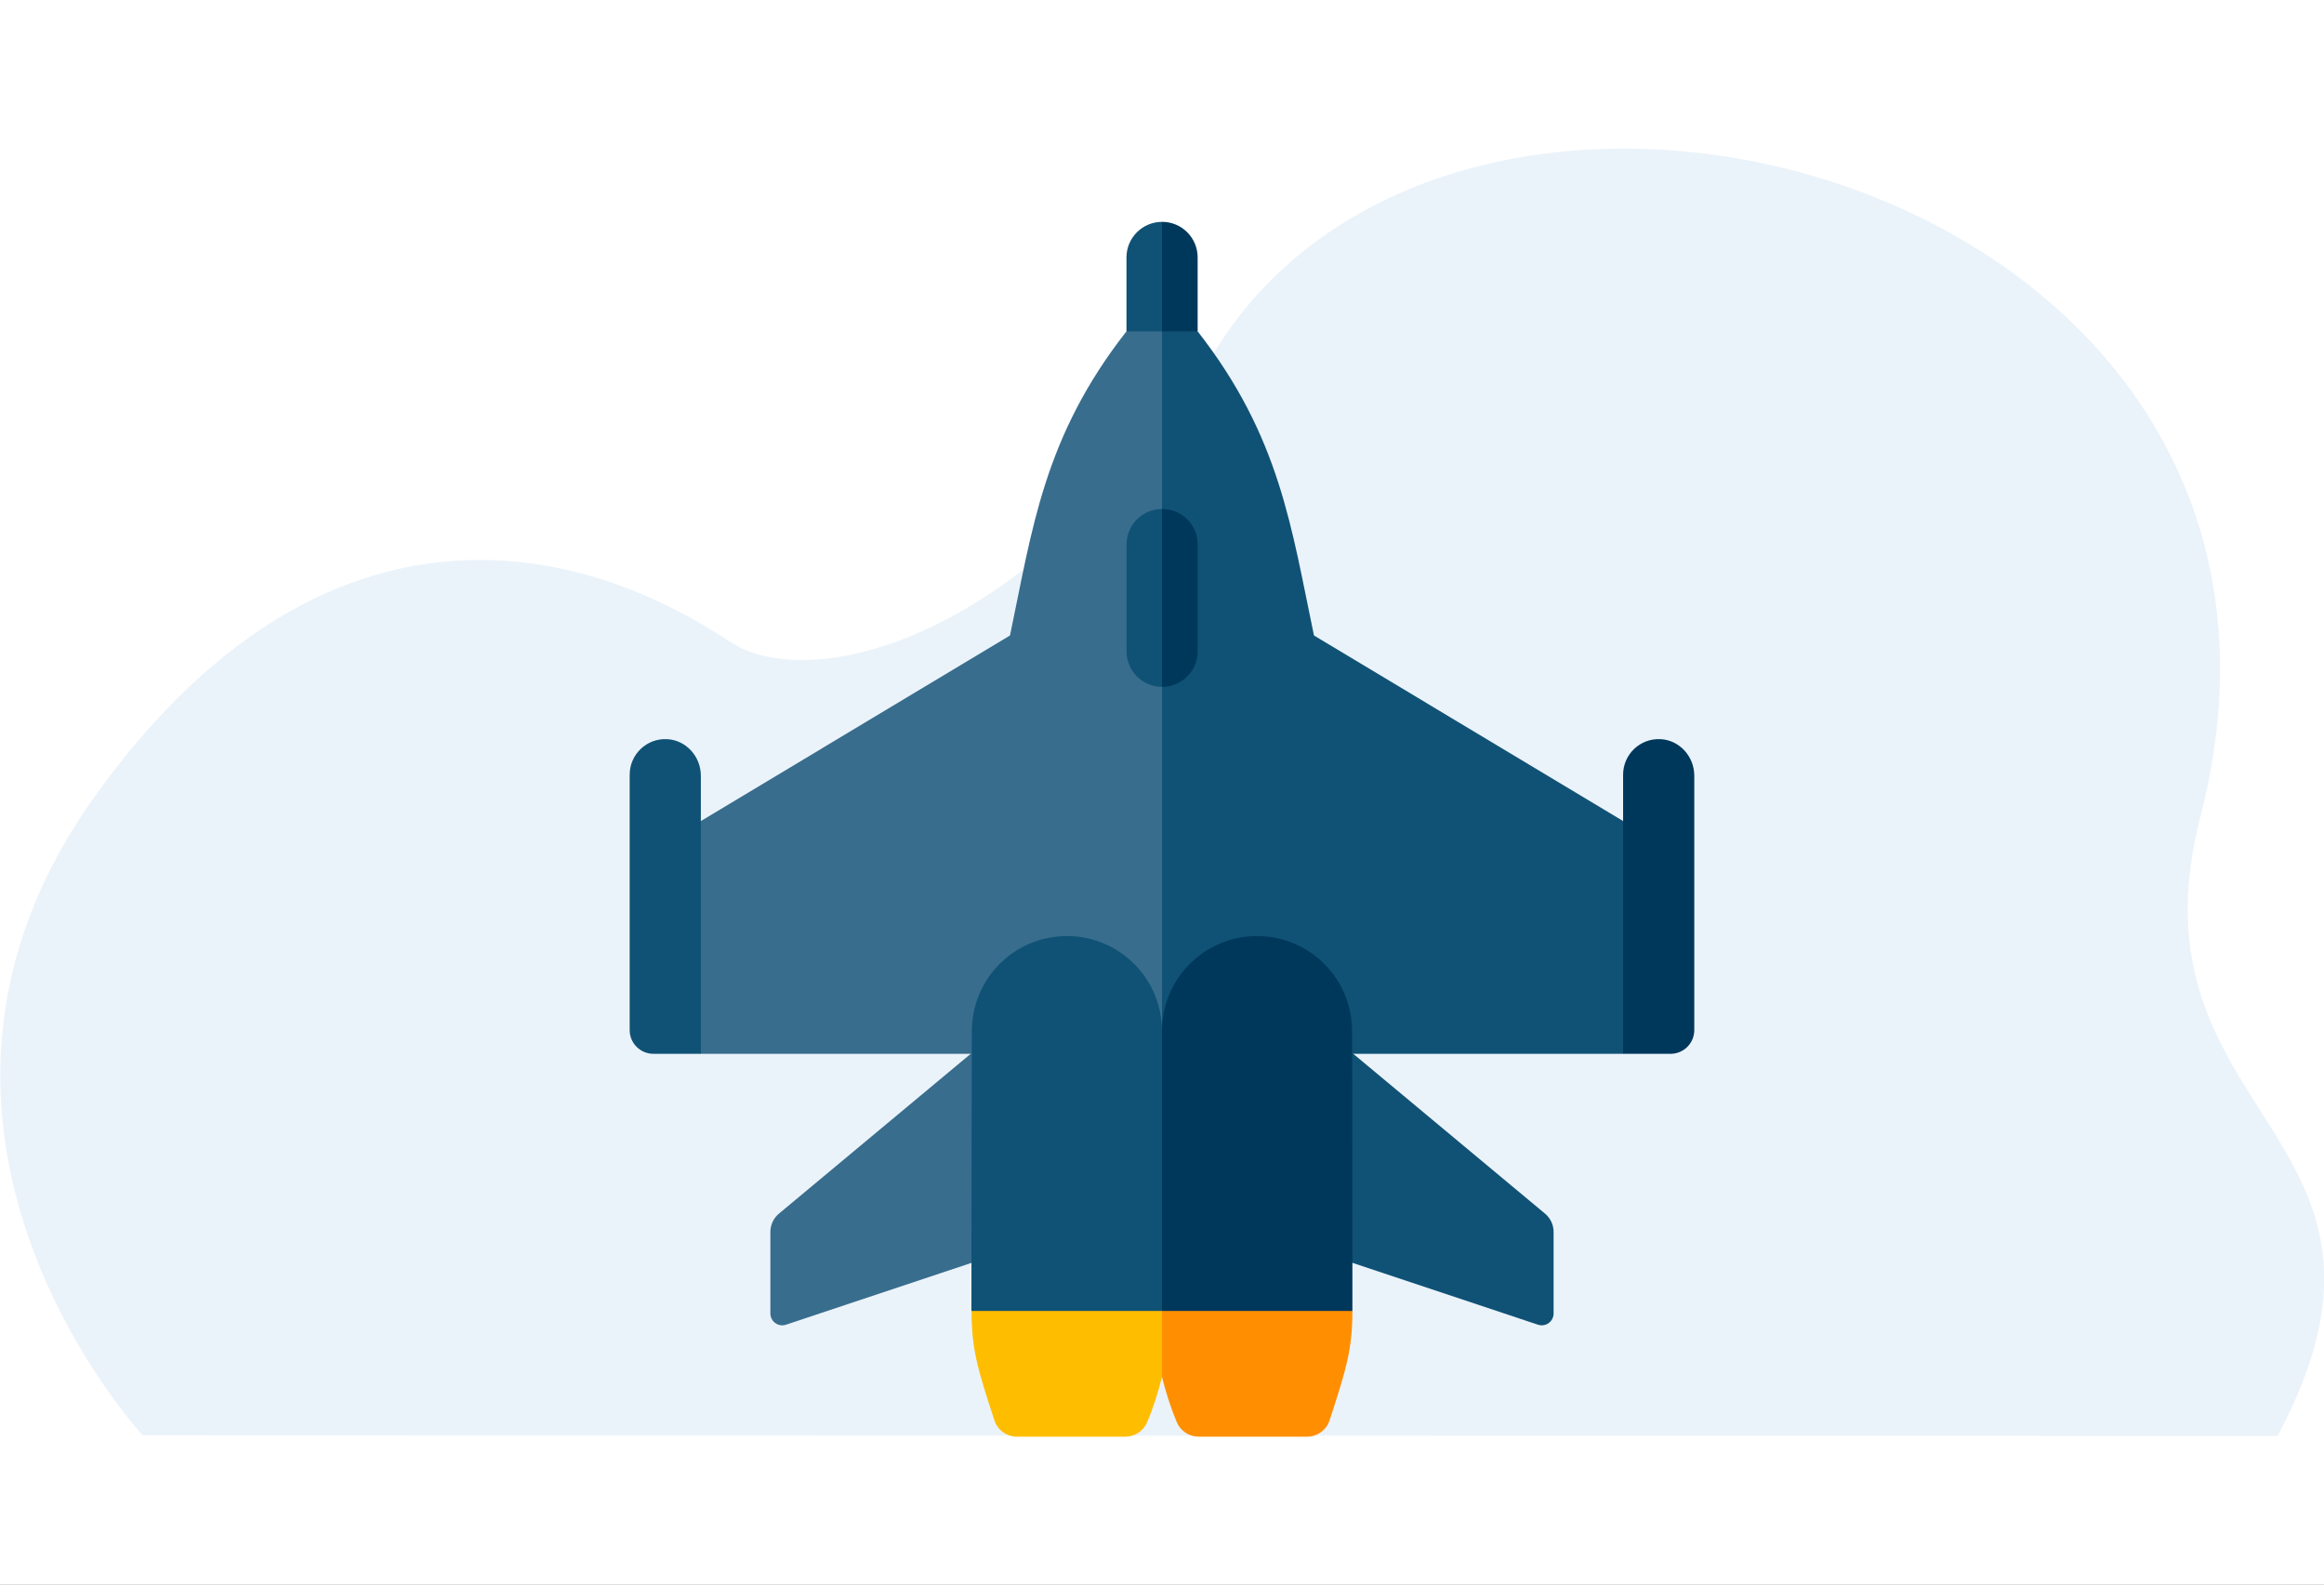 <svg width="440" height="300" viewBox="0 0 440 300" fill="none" xmlns="http://www.w3.org/2000/svg">
<rect x="0" y="0" width="440" height="300" fill="#808080" stroke="none"/>
<g clip-path="url(#clip0_521_3584)">
<rect width="440" height="300" fill="white"/>
<path d="M27.026 271.746C27.026 271.746 -27.034 213.704 17.883 150.865C57.737 95.11 104.201 98.921 138.292 121.547C152.812 131.184 194.673 122.735 230.303 66.002C278.892 -11.366 447.319 35.558 416.609 154.591C401.748 212.194 461.838 214.288 431.22 271.869L27.026 271.746Z" fill="#EBF3FA"/>
<path d="M213.273 48.729V62.733L219.998 67.216V42.001C216.291 42.013 213.278 45.018 213.273 48.729Z" fill="#105275"/>
<path d="M220.027 42H220.018C220.01 42 220.003 42.001 219.996 42.001V67.216L220.01 67.225L226.748 62.733V48.748C226.753 45.026 223.748 42.005 220.027 42Z" fill="#00385B"/>
<path d="M213.273 62.733C197.563 82.784 195.452 100.206 191.22 120.312L132.691 155.446L128.199 163.536V195.022L132.691 199.514H219.997V62.733H213.273Z" fill="#386D8D"/>
<path d="M307.302 155.446L248.773 120.312C244.505 100.035 242.393 82.726 226.748 62.733H219.996V199.514H307.302L310.289 195.633V161.492L307.302 155.446Z" fill="#105275"/>
<path d="M253.711 197.43L292.524 229.774C293.549 230.628 294.141 231.892 294.141 233.225V248.669C294.141 250.202 292.639 251.285 291.184 250.8L253.711 238.309V197.43Z" fill="#105275"/>
<path d="M186.285 197.43L147.472 229.774C146.448 230.628 145.855 231.892 145.855 233.225V248.669C145.855 250.202 147.357 251.285 148.812 250.8L186.285 238.309V197.43Z" fill="#386D8D"/>
<path d="M220.018 96.356C220.011 96.356 220.004 96.356 219.996 96.356V130.046C220.003 130.046 220.01 130.046 220.018 130.046C223.739 130.046 226.756 127.029 226.756 123.308V103.093C226.756 99.372 223.739 96.356 220.018 96.356Z" fill="#00385B"/>
<path d="M213.281 103.094V123.309C213.281 127.023 216.287 130.034 219.998 130.046V96.357C216.287 96.369 213.281 99.38 213.281 103.094Z" fill="#105275"/>
<path d="M320.777 146.86V195.022C320.777 197.503 318.766 199.514 316.285 199.514H307.301V146.668C307.301 142.839 310.5 139.753 314.369 139.938C317.992 140.111 320.777 143.233 320.777 146.86Z" fill="#00385B"/>
<path d="M132.691 146.86V199.514H123.707C121.226 199.514 119.215 197.503 119.215 195.022V146.668C119.215 142.839 122.414 139.753 126.283 139.938C129.906 140.111 132.691 143.233 132.691 146.86Z" fill="#105275"/>
<path d="M219.997 248.191L224.49 253.647L219.997 260.67C219.282 263.577 218.369 266.433 217.211 269.221C216.513 270.901 214.874 272 213.054 272H192.533C190.589 272 188.865 270.747 188.261 268.899C185.053 259.074 183.945 255.379 183.945 248.191L201.955 243.699L219.997 248.191Z" fill="#FFBD00"/>
<path d="M219.996 248.191V260.671C220.712 263.578 221.625 266.433 222.783 269.221C223.481 270.902 225.119 272 226.939 272H247.461C249.405 272 251.129 270.748 251.732 268.9C254.941 259.074 256.048 255.379 256.048 248.191L238.027 243.699L219.996 248.191Z" fill="#FF8F00"/>
<path d="M201.998 177.215C192.072 177.215 184.016 185.249 183.995 195.175C183.957 212.422 183.894 241.973 183.92 248.191H219.998L224.49 220.398L219.998 195.215C219.998 185.273 211.939 177.215 201.998 177.215Z" fill="#105275"/>
<path d="M255.996 195.181C255.977 185.253 247.924 177.215 237.996 177.215C228.055 177.215 219.996 185.273 219.996 195.215V248.191H256.048C256.078 241.971 256.027 212.418 255.996 195.181Z" fill="#00385B"/>
</g>
<defs>
<clipPath id="clip0_521_3584">
<rect width="440" height="300" fill="white"/>
</clipPath>
</defs>
</svg>
